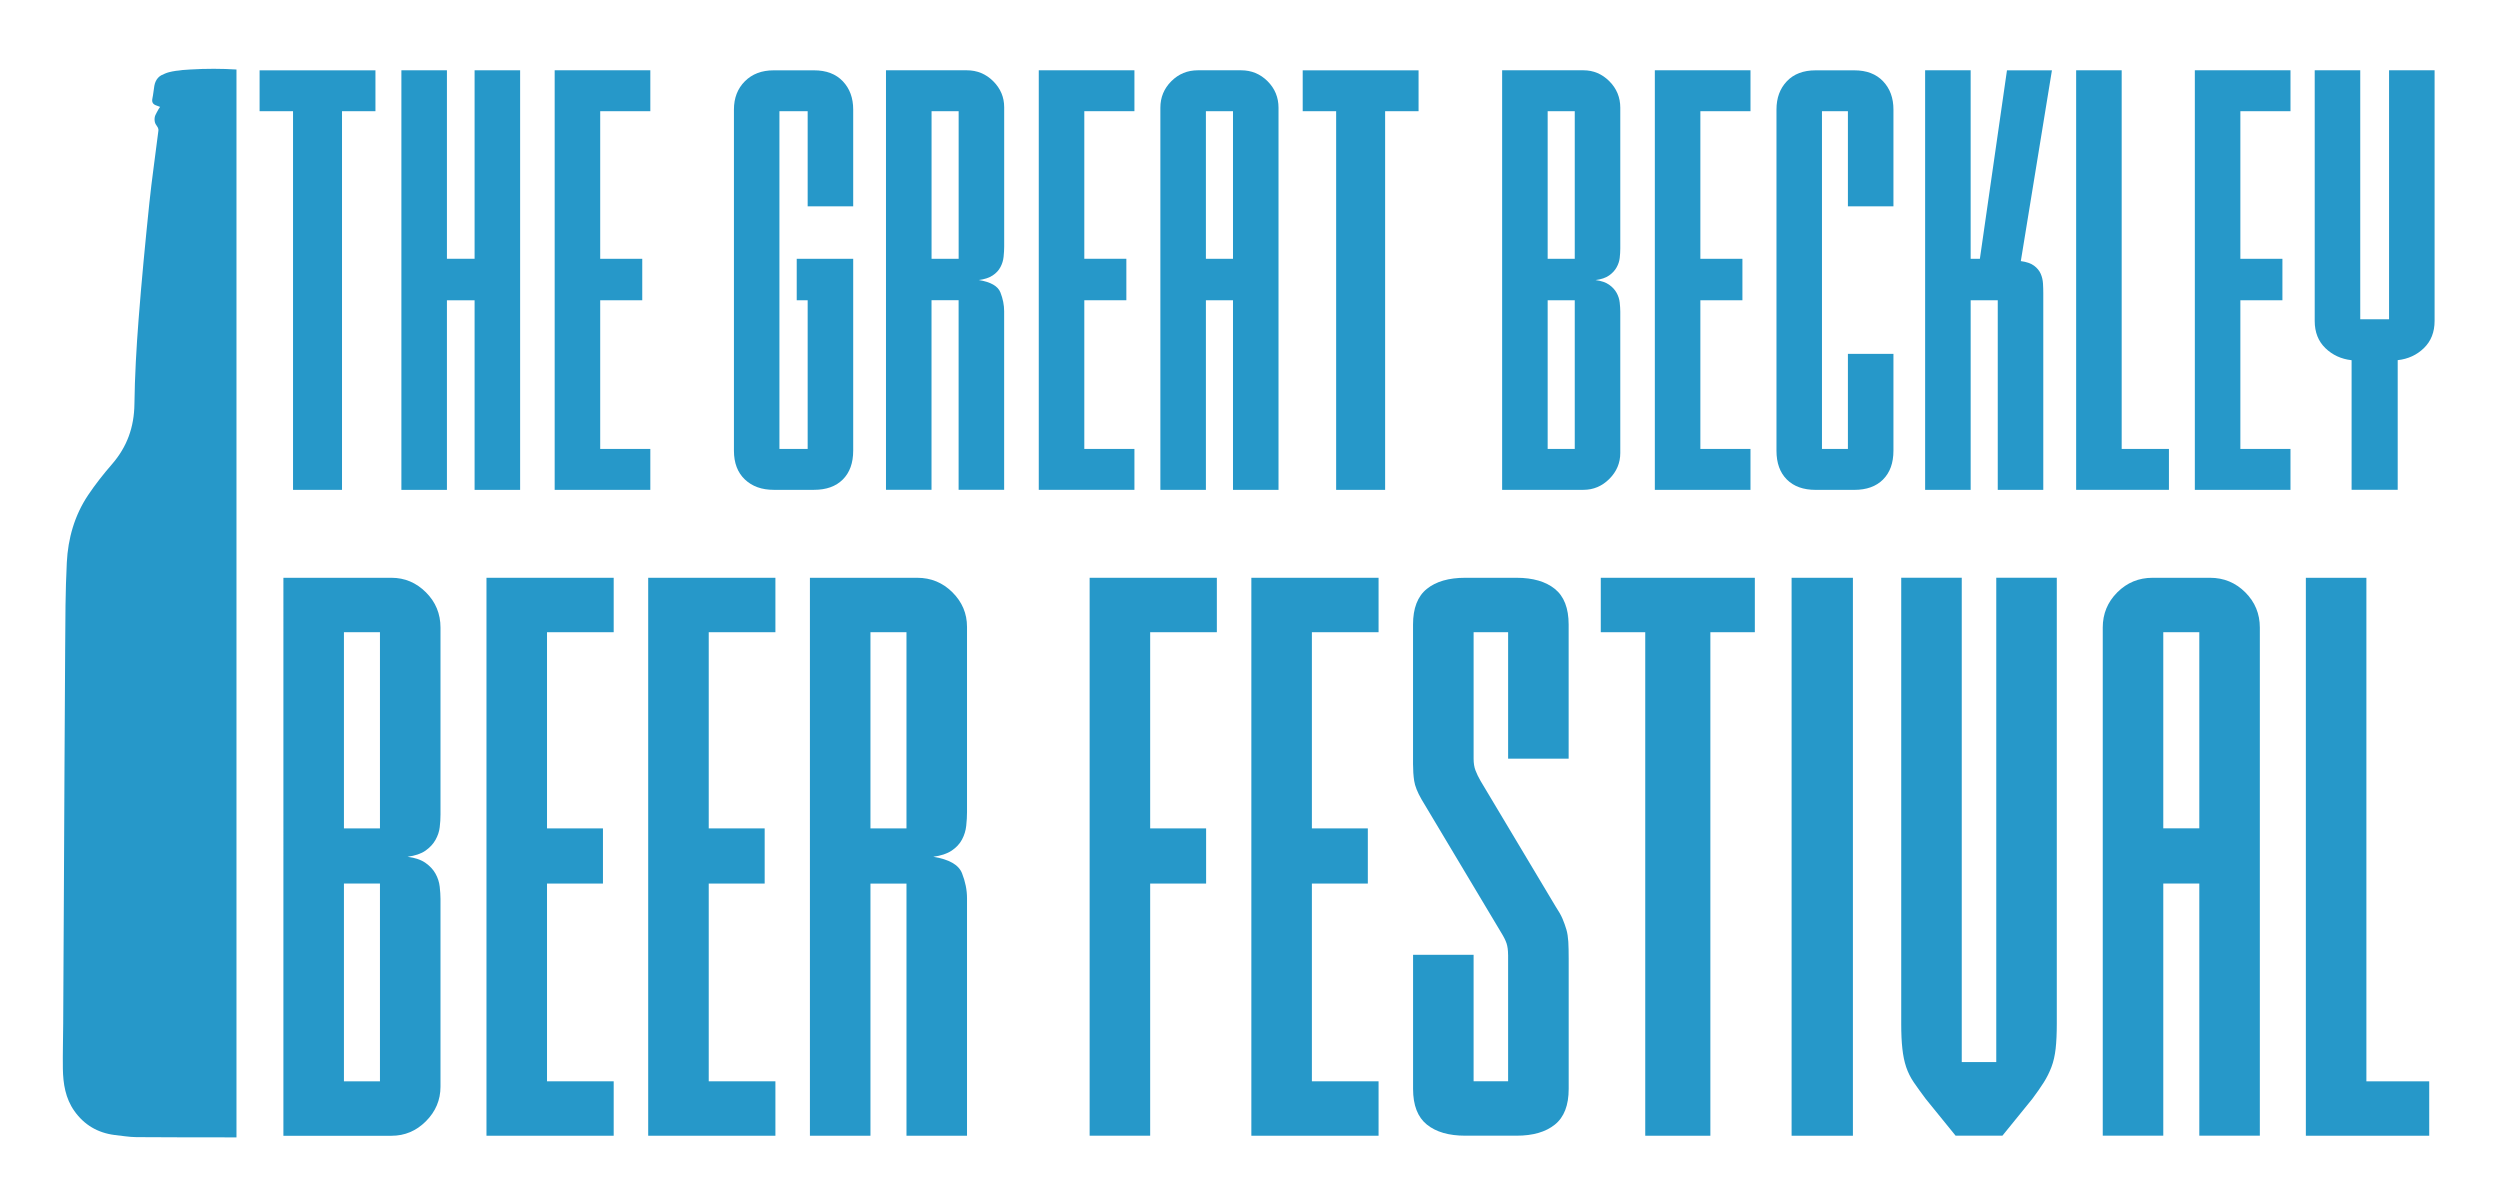 <?xml version="1.0" encoding="UTF-8"?> <svg xmlns="http://www.w3.org/2000/svg" id="Layer_1" viewBox="0 0 610 293.17"><defs><style>.cls-1{fill:#2698c9;}</style></defs><path class="cls-1" d="M46.38,16.96c-.62,.04-1.24,.08-1.85,.13l-.9,.12c-.39,.03-.93,.09-1.57,.22-.52,.11-1.08,.22-1.75,.5-.64,.27-1.24,.5-1.73,1.04-.47,.51-.78,1.17-.92,1.96-.18,1.04-.26,2.1-.48,3.13-.2,.96,.21,1.44,1.06,1.71,.33,.1,.65,.24,.82,.31-.2,.28-.48,.71-.76,1.25-.31,.6-.48,.9-.54,1.27-.03,.18-.17,.98,.22,1.69,.12,.22,.18,.24,.33,.51,0,0,.41,.48,.34,1.08-.72,5.9-1.6,11.78-2.21,17.69-.98,9.47-1.9,18.95-2.63,28.44-.53,6.85-.92,13.72-1.01,20.59-.07,5.62-1.79,10.41-5.45,14.64-2.09,2.41-4.09,4.93-5.86,7.58-3.31,4.95-4.9,10.57-5.19,16.45-.35,6.99-.36,13.99-.4,20.99-.13,19.69-.21,39.38-.31,59.08-.05,10.8-.11,21.61-.17,32.41-.02,3.68-.13,7.35-.08,11.03,.06,3.65,.62,7.22,2.8,10.3,2.39,3.38,5.69,5.33,9.81,5.86,1.78,.18,3.55,.51,5.33,.52,8.2,.07,16.22,.05,24.42,.06V16.96c-3.59-.22-7.37-.24-11.33,0Z"></path><g><path class="cls-1" d="M91.61,17.15v9.98h-8.16V119.53h-11.95V27.14h-8.16v-9.98h28.26Z"></path><path class="cls-1" d="M115.8,63.14V17.15h11.11V119.53h-11.11v-46.26h-6.75v46.26h-11.11V17.15h11.11V63.14h6.75Z"></path><path class="cls-1" d="M135.34,119.53V17.15h23.34v9.98h-12.23V63.14h10.26v10.12h-10.26v36.28h12.23v9.98h-23.34Z"></path><path class="cls-1" d="M208.18,109.96c0,3-.84,5.34-2.53,7.03s-4.03,2.53-7.03,2.53h-9.84c-2.91,0-5.25-.84-7.03-2.53-1.78-1.69-2.67-4.03-2.67-7.03V26.72c0-2.81,.89-5.11,2.67-6.89,1.78-1.78,4.12-2.67,7.03-2.67h9.84c3,0,5.34,.89,7.03,2.67,1.69,1.78,2.53,4.08,2.53,6.89v23.62h-11.11V27.14h-6.89V109.54h6.89v-36.28h-2.67v-10.12h13.78v46.83Z"></path><path class="cls-1" d="M235.88,17.15c2.53,0,4.69,.89,6.47,2.67,1.78,1.78,2.67,3.89,2.67,6.33V60.18c0,.75-.05,1.57-.14,2.46-.09,.89-.35,1.74-.77,2.53-.42,.8-1.05,1.48-1.9,2.04s-1.97,.94-3.38,1.12c2.91,.47,4.66,1.48,5.27,3.02,.61,1.55,.91,3.07,.91,4.57v43.59h-11.11v-46.26h-6.61v46.26h-11.11V17.15h19.69Zm-1.97,45.98V27.14h-6.61V63.14h6.61Z"></path><path class="cls-1" d="M253.46,119.53V17.15h23.34v9.98h-12.23V63.14h10.26v10.12h-10.26v36.28h12.23v9.98h-23.34Z"></path><path class="cls-1" d="M283.13,26.29c0-2.53,.89-4.69,2.67-6.47,1.78-1.78,3.94-2.67,6.47-2.67h10.55c2.53,0,4.69,.89,6.47,2.67,1.78,1.78,2.67,3.94,2.67,6.47V119.53h-11.11v-46.26h-6.61v46.26h-11.11V26.29Zm17.72,.84h-6.61V63.14h6.61V27.14Z"></path><path class="cls-1" d="M346.13,17.15v9.98h-8.16V119.53h-11.95V27.14h-8.16v-9.98h28.26Z"></path><path class="cls-1" d="M395.35,60.61c0,.75-.05,1.52-.14,2.32-.09,.8-.35,1.57-.77,2.32-.42,.75-1.03,1.41-1.83,1.97-.8,.56-1.9,.94-3.3,1.12,1.41,.19,2.51,.56,3.3,1.12,.8,.56,1.41,1.22,1.83,1.97,.42,.75,.68,1.55,.77,2.39,.09,.84,.14,1.59,.14,2.25v34.45c0,2.44-.89,4.55-2.67,6.33-1.78,1.78-3.89,2.67-6.33,2.67h-19.83V17.15h19.83c2.44,0,4.55,.89,6.33,2.67,1.78,1.78,2.67,3.94,2.67,6.47V60.61Zm-11.11,2.53V27.14h-6.61V63.14h6.61Zm-6.61,10.12v36.28h6.61v-36.28h-6.61Z"></path><path class="cls-1" d="M403.78,119.53V17.15h23.34v9.98h-12.23V63.14h10.26v10.12h-10.26v36.28h12.23v9.98h-23.34Z"></path><path class="cls-1" d="M459.47,117c-1.69,1.69-4.03,2.53-7.03,2.53h-9.42c-3,0-5.34-.84-7.03-2.53s-2.53-4.03-2.53-7.03V26.72c0-2.81,.84-5.11,2.53-6.89,1.69-1.78,4.03-2.67,7.03-2.67h9.42c3,0,5.34,.89,7.03,2.67,1.69,1.78,2.53,4.08,2.53,6.89v23.62h-11.11V27.14h-6.33V109.54h6.33v-23.2h11.11v23.62c0,3-.84,5.34-2.53,7.03Z"></path><path class="cls-1" d="M480.84,17.15V63.14h2.25l6.61-45.98h10.97l-7.59,46.55c1.41,.19,2.48,.56,3.23,1.12,.75,.56,1.29,1.22,1.62,1.97,.33,.75,.51,1.55,.56,2.39,.05,.84,.07,1.64,.07,2.39v47.95h-11.11v-46.26h-6.61v46.26h-11.11V17.15h11.11Z"></path><path class="cls-1" d="M506.58,119.53V17.15h11.11V109.54h11.53v9.98h-22.64Z"></path><path class="cls-1" d="M535.54,119.53V17.15h23.34v9.98h-12.23V63.14h10.26v10.12h-10.26v36.28h12.23v9.98h-23.34Z"></path><path class="cls-1" d="M573.79,119.53v-31.64c-2.53-.28-4.67-1.27-6.4-2.95-1.74-1.69-2.6-3.89-2.6-6.61V17.15h11.11v60.75h7.03V17.15h11.11v61.17c0,2.72-.87,4.92-2.6,6.61-1.74,1.69-3.87,2.67-6.4,2.95v31.64h-11.25Z"></path><path class="cls-1" d="M107.48,198.76c0,1-.06,2.03-.19,3.08-.12,1.06-.47,2.09-1.03,3.09-.56,1-1.37,1.87-2.43,2.62-1.06,.75-2.53,1.25-4.39,1.5,1.87,.25,3.33,.75,4.39,1.5,1.06,.75,1.87,1.62,2.43,2.62,.56,1,.9,2.06,1.03,3.18,.12,1.12,.19,2.12,.19,2.99v45.82c0,3.24-1.19,6.05-3.55,8.42s-5.17,3.55-8.41,3.55h-26.37V140.98h26.37c3.24,0,6.04,1.19,8.41,3.55,2.37,2.37,3.55,5.24,3.55,8.6v45.63Zm-14.77,3.37v-47.87h-8.79v47.87h8.79Zm-8.79,13.46v48.25h8.79v-48.25h-8.79Z"></path><path class="cls-1" d="M118.7,277.11V140.98h31.04v13.28h-16.27v47.87h13.65v13.46h-13.65v48.25h16.27v13.28h-31.04Z"></path><path class="cls-1" d="M158.16,277.11V140.98h31.04v13.28h-16.27v47.87h13.65v13.46h-13.65v48.25h16.27v13.28h-31.04Z"></path><path class="cls-1" d="M223.8,140.98c3.37,0,6.23,1.19,8.6,3.55,2.37,2.37,3.55,5.17,3.55,8.42v45.25c0,1-.06,2.09-.19,3.27-.12,1.19-.47,2.31-1.03,3.37-.56,1.06-1.4,1.96-2.52,2.71-1.12,.75-2.62,1.25-4.49,1.5,3.86,.63,6.2,1.96,7.01,4.02,.81,2.06,1.22,4.08,1.22,6.08v57.97h-14.77v-61.52h-8.79v61.52h-14.77V140.98h26.18Zm-2.62,61.15v-47.87h-8.79v47.87h8.79Z"></path><path class="cls-1" d="M265.87,277.11V140.98h31.04v13.28h-16.27v47.87h13.65v13.46h-13.65v61.52h-14.77Z"></path><path class="cls-1" d="M305.33,277.11V140.98h31.04v13.28h-16.27v47.87h13.65v13.46h-13.65v48.25h16.27v13.28h-31.04Z"></path><path class="cls-1" d="M367.97,232.98c0-1.12-.13-2.06-.37-2.8-.25-.75-.69-1.62-1.31-2.62l-19.45-32.54c-1-1.74-1.59-3.24-1.78-4.49-.19-1.25-.28-2.62-.28-4.11v-34.03c0-3.99,1.12-6.89,3.37-8.7,2.24-1.81,5.36-2.71,9.35-2.71h12.53c3.99,0,7.11,.91,9.35,2.71,2.24,1.81,3.37,4.71,3.37,8.7v32.72h-14.77v-30.86h-8.42v30.86c0,1.12,.15,2.09,.47,2.9,.31,.81,.72,1.65,1.22,2.52l18.33,30.67c.75,1.12,1.31,2.12,1.68,2.99,.37,.87,.68,1.75,.94,2.62,.25,.87,.4,1.87,.47,2.99,.06,1.12,.09,2.5,.09,4.11v31.79c0,3.99-1.12,6.89-3.37,8.7-2.24,1.81-5.36,2.71-9.35,2.71h-12.53c-3.99,0-7.11-.9-9.35-2.71-2.24-1.81-3.37-4.7-3.37-8.7v-32.72h14.77v30.85h8.42v-30.85Z"></path><path class="cls-1" d="M428.18,140.98v13.28h-10.85v122.86h-15.89v-122.86h-10.85v-13.28h37.59Z"></path><path class="cls-1" d="M437.15,140.98h14.96v136.14h-14.96V140.98Z"></path><path class="cls-1" d="M477.17,277.11l-7.29-8.98c-1.12-1.5-2.09-2.83-2.9-4.02-.81-1.18-1.43-2.43-1.87-3.74-.44-1.31-.75-2.8-.93-4.49-.19-1.68-.28-3.71-.28-6.08v-108.83h14.77v118.18h8.42v-118.18h14.77v108.83c0,2.37-.09,4.39-.28,6.08-.19,1.68-.53,3.18-1.03,4.49-.5,1.31-1.12,2.56-1.87,3.74-.75,1.19-1.68,2.52-2.8,4.02l-7.29,8.98h-11.41Z"></path><path class="cls-1" d="M513.07,153.13c0-3.37,1.18-6.23,3.55-8.6,2.37-2.37,5.24-3.55,8.6-3.55h14.03c3.37,0,6.23,1.19,8.6,3.55,2.37,2.37,3.55,5.24,3.55,8.6v123.98h-14.77v-61.52h-8.79v61.52h-14.77v-123.98Zm23.56,1.12h-8.79v47.87h8.79v-47.87Z"></path><path class="cls-1" d="M562.63,277.11V140.98h14.77v122.86h15.33v13.28h-30.11Z"></path></g></svg> 